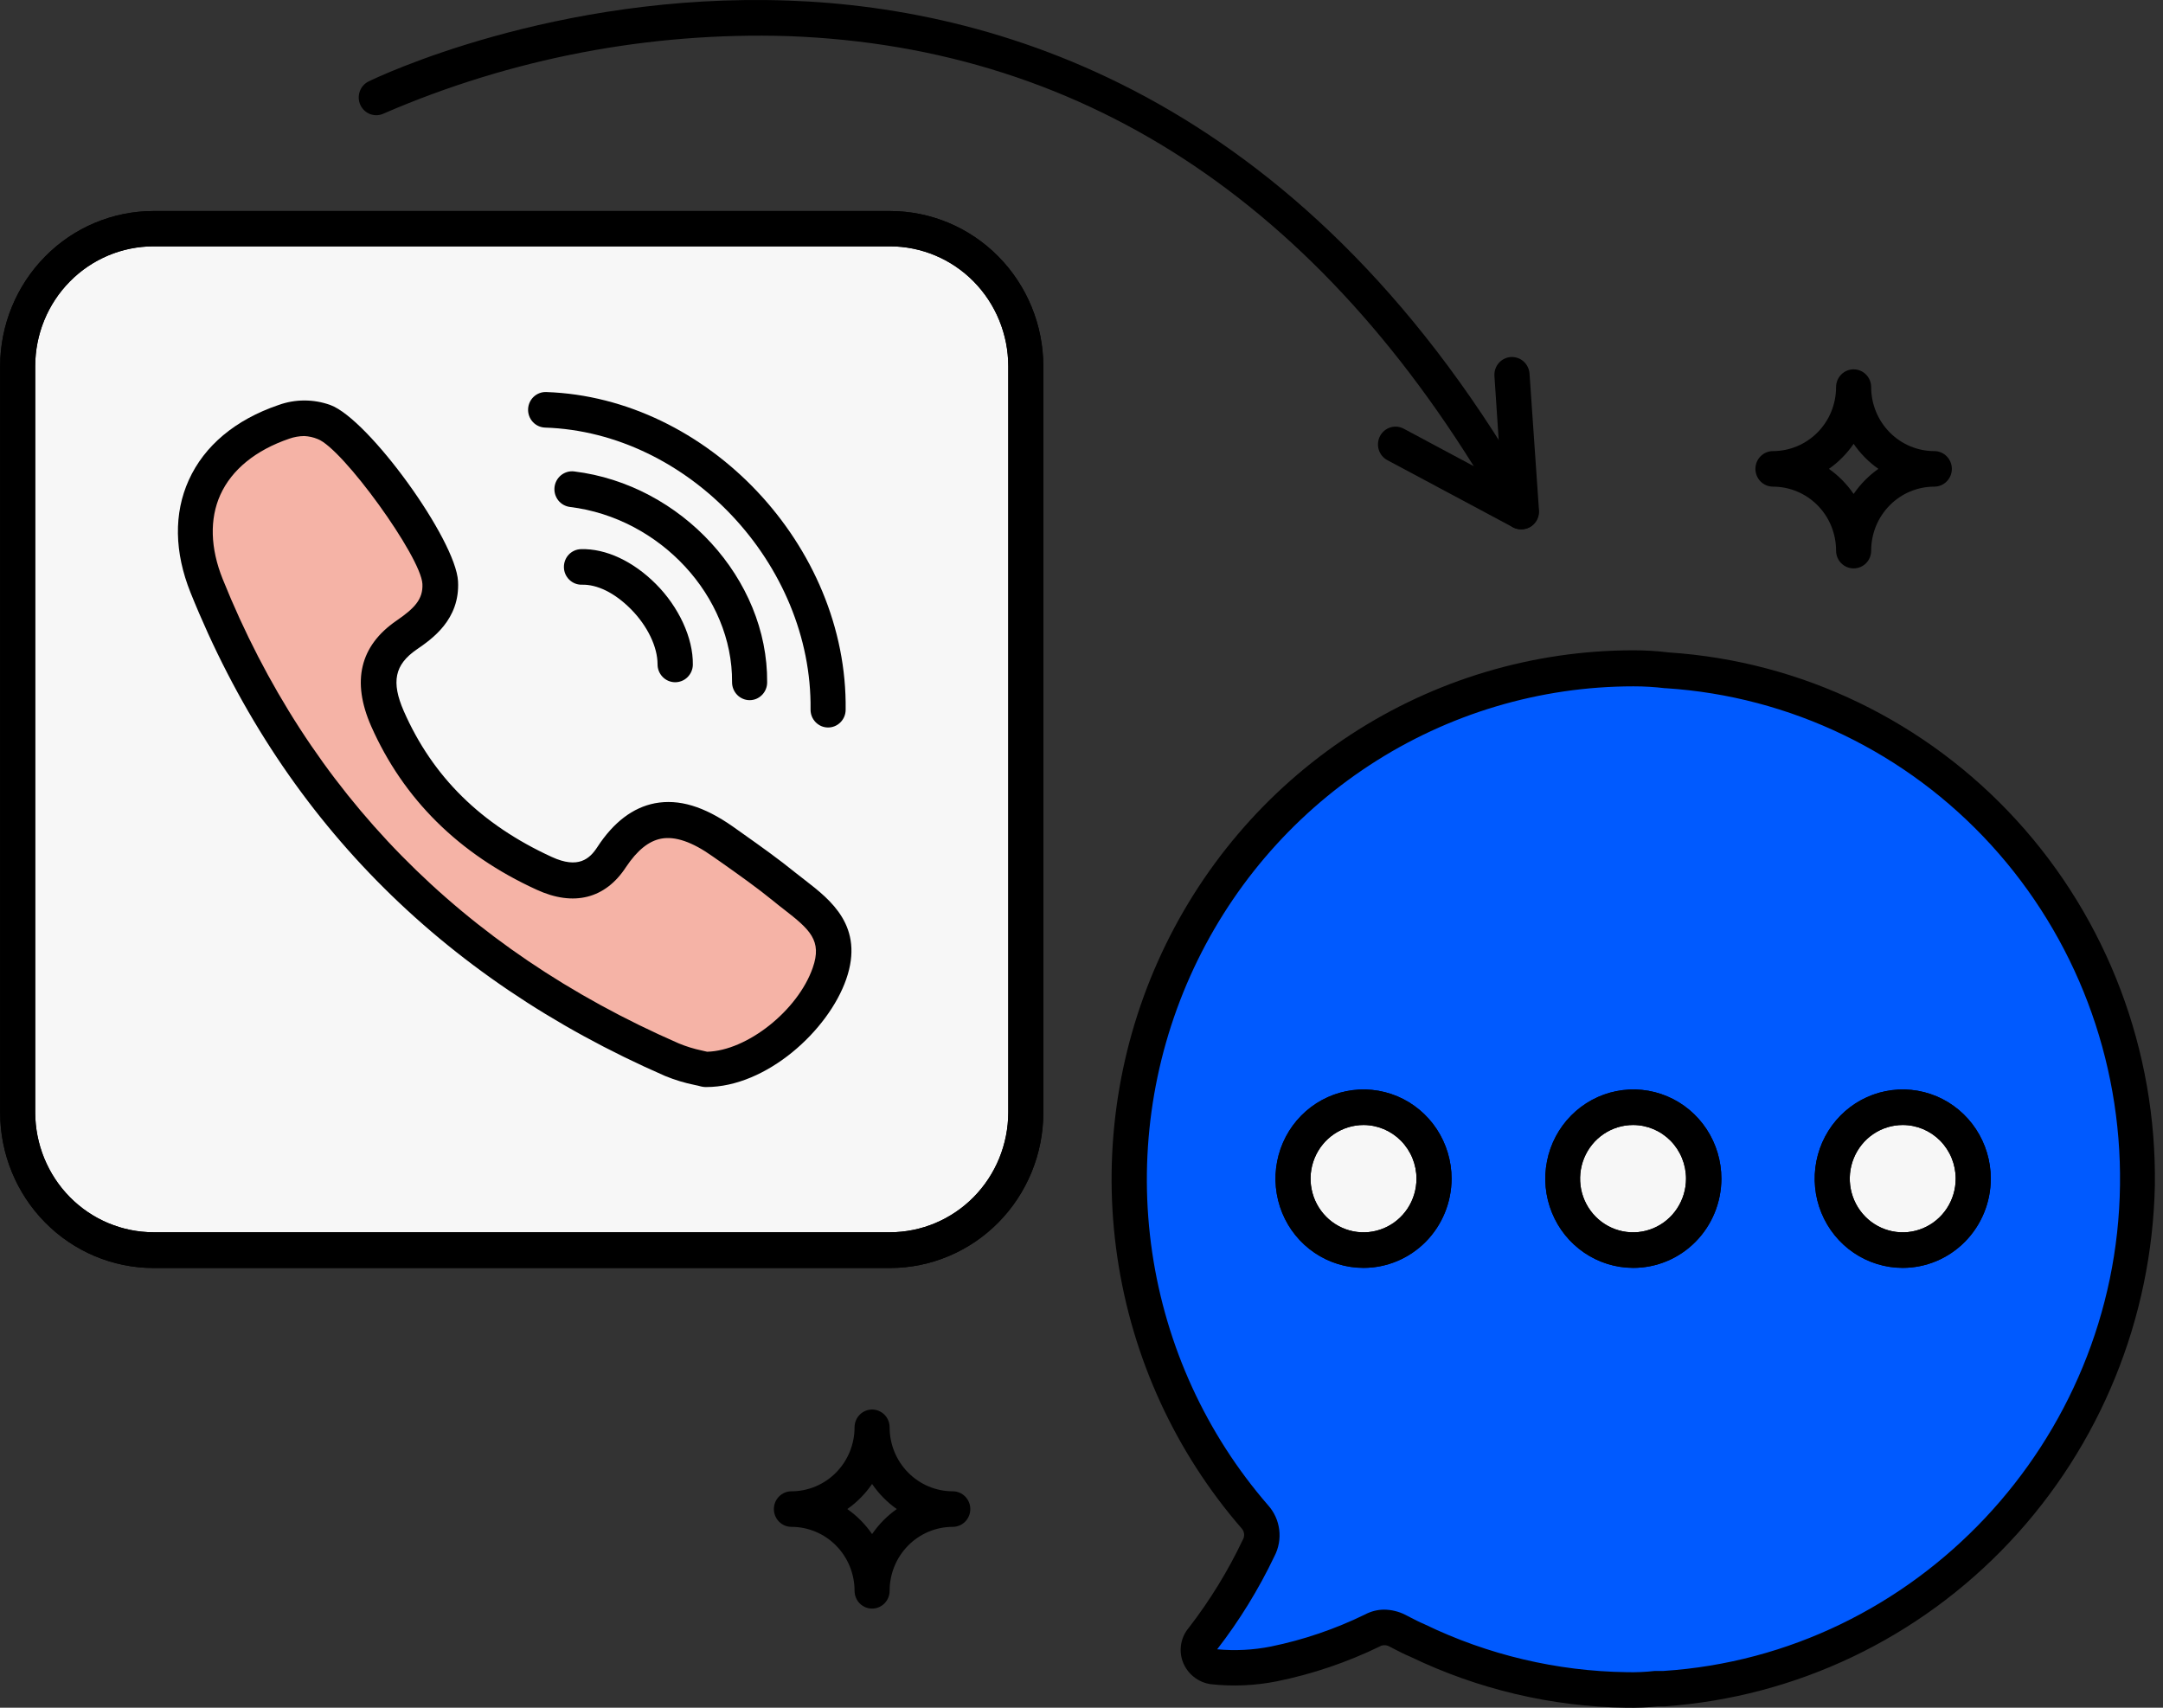 <svg width="76" height="60" viewBox="0 0 76 60" fill="none" xmlns="http://www.w3.org/2000/svg">
<rect x="0" y="0" width="76" height="60" fill="#333333" stroke="none"/>
<g clip-path="url(#clip0_3432_10536)">
<path d="M75.098 41.645C74.977 50.993 67.54 58.748 58.457 59.328H58.211C57.855 59.37 57.496 59.386 57.138 59.377C54.596 59.336 52.092 58.739 49.797 57.629C49.551 57.534 49.344 57.412 49.105 57.292C48.971 57.216 48.82 57.175 48.667 57.17C48.513 57.166 48.361 57.199 48.222 57.267C47.114 57.804 45.946 58.202 44.742 58.451C44.044 58.59 43.329 58.622 42.622 58.546C42.518 58.535 42.419 58.495 42.336 58.432C42.252 58.368 42.188 58.283 42.149 58.184C42.11 58.086 42.098 57.979 42.114 57.875C42.131 57.77 42.175 57.672 42.242 57.592C43.011 56.595 43.672 55.519 44.214 54.38C44.304 54.205 44.338 54.007 44.312 53.812C44.287 53.618 44.203 53.435 44.071 53.291C41.821 50.698 40.357 47.502 39.854 44.087C39.351 40.672 39.831 37.182 41.236 34.036C42.641 30.89 44.911 28.222 47.775 26.35C50.639 24.479 53.974 23.484 57.382 23.484C57.78 23.484 58.178 23.508 58.573 23.557C63.09 23.851 67.324 25.892 70.399 29.258C73.475 32.624 75.157 37.058 75.098 41.645Z" fill="#005AFF"/>
<path d="M57.146 60C54.518 59.964 51.929 59.353 49.556 58.209C49.359 58.129 49.181 58.036 49.009 57.947L48.836 57.857C48.79 57.829 48.738 57.811 48.685 57.805C48.631 57.799 48.577 57.805 48.526 57.822L48.491 57.842C47.336 58.404 46.116 58.818 44.86 59.073C44.097 59.224 43.316 59.258 42.543 59.173C42.324 59.143 42.116 59.053 41.943 58.914C41.769 58.775 41.636 58.591 41.557 58.381C41.484 58.182 41.466 57.967 41.503 57.757C41.54 57.548 41.632 57.353 41.769 57.192C42.511 56.232 43.148 55.194 43.67 54.095C43.705 54.033 43.72 53.962 43.713 53.891C43.705 53.82 43.675 53.753 43.628 53.701C41.298 51.018 39.782 47.712 39.26 44.178C38.737 40.645 39.232 37.034 40.684 33.778C42.136 30.522 44.483 27.759 47.445 25.82C50.407 23.882 53.858 22.85 57.385 22.848C57.802 22.847 58.22 22.872 58.635 22.923C63.309 23.23 67.688 25.346 70.867 28.832C74.046 32.318 75.781 36.909 75.714 41.655C75.614 46.331 73.792 50.8 70.606 54.185C67.421 57.571 63.102 59.627 58.496 59.952H58.25C57.883 59.991 57.514 60.007 57.146 60ZM48.627 56.553C48.891 56.555 49.152 56.619 49.388 56.74L49.571 56.835C49.731 56.917 49.881 56.995 50.032 57.057L50.069 57.075C52.285 58.145 54.703 58.717 57.158 58.751C57.487 58.759 57.817 58.745 58.144 58.708H58.225H58.445C67.319 58.131 74.373 50.639 74.489 41.642C74.548 37.215 72.926 32.935 69.959 29.685C66.992 26.436 62.906 24.465 58.546 24.181H58.511C58.141 24.136 57.768 24.113 57.395 24.114C54.106 24.115 50.887 25.076 48.124 26.883C45.361 28.69 43.171 31.266 41.816 34.302C40.461 37.339 39.998 40.706 40.484 44.002C40.97 47.297 42.383 50.381 44.554 52.884C44.77 53.123 44.907 53.424 44.947 53.745C44.987 54.066 44.928 54.391 44.779 54.677C44.226 55.837 43.552 56.933 42.767 57.947C43.399 58.006 44.036 57.973 44.658 57.849C45.802 57.615 46.912 57.236 47.964 56.723C48.168 56.614 48.395 56.556 48.627 56.553Z" fill="black"/>
<path d="M47.904 43.926C49.273 43.926 50.382 42.803 50.382 41.416C50.382 40.03 49.273 38.906 47.904 38.906C46.536 38.906 45.427 40.03 45.427 41.416C45.427 42.803 46.536 43.926 47.904 43.926Z" fill="#F7F7F7"/>
<path d="M47.912 44.546C47.3 44.547 46.702 44.363 46.192 44.019C45.683 43.675 45.286 43.186 45.052 42.613C44.818 42.04 44.756 41.41 44.875 40.802C44.994 40.194 45.288 39.635 45.721 39.196C46.154 38.758 46.705 38.459 47.305 38.338C47.905 38.217 48.527 38.279 49.093 38.516C49.658 38.753 50.141 39.155 50.481 39.67C50.821 40.186 51.003 40.792 51.003 41.412C51.002 42.242 50.676 43.039 50.097 43.627C49.517 44.214 48.732 44.545 47.912 44.546ZM47.912 39.526C47.544 39.526 47.184 39.636 46.877 39.843C46.571 40.05 46.332 40.344 46.191 40.688C46.049 41.033 46.012 41.412 46.084 41.778C46.155 42.144 46.332 42.48 46.593 42.744C46.853 43.008 47.184 43.188 47.545 43.261C47.906 43.334 48.281 43.297 48.621 43.154C48.961 43.012 49.252 42.77 49.457 42.46C49.661 42.15 49.77 41.785 49.77 41.412C49.77 40.912 49.574 40.434 49.225 40.08C48.877 39.727 48.405 39.528 47.912 39.526Z" fill="black"/>
<path d="M57.38 43.926C58.748 43.926 59.857 42.803 59.857 41.416C59.857 40.03 58.748 38.906 57.38 38.906C56.012 38.906 54.903 40.03 54.903 41.416C54.903 42.803 56.012 43.926 57.38 43.926Z" fill="#F7F7F7"/>
<path d="M57.38 44.546C56.768 44.544 56.171 44.359 55.664 44.013C55.156 43.668 54.761 43.177 54.529 42.604C54.296 42.032 54.236 41.402 54.357 40.794C54.477 40.187 54.773 39.629 55.206 39.192C55.639 38.755 56.19 38.457 56.79 38.337C57.389 38.217 58.011 38.279 58.576 38.517C59.14 38.754 59.623 39.156 59.962 39.671C60.302 40.187 60.483 40.792 60.483 41.412C60.483 41.824 60.402 42.233 60.246 42.613C60.09 42.994 59.861 43.34 59.573 43.631C59.285 43.922 58.943 44.153 58.566 44.31C58.19 44.467 57.787 44.547 57.38 44.546ZM57.38 39.526C57.012 39.526 56.652 39.637 56.346 39.844C56.04 40.051 55.801 40.346 55.66 40.69C55.52 41.035 55.483 41.414 55.554 41.78C55.626 42.145 55.803 42.481 56.064 42.745C56.324 43.009 56.656 43.188 57.017 43.261C57.378 43.334 57.752 43.297 58.092 43.154C58.432 43.011 58.723 42.77 58.927 42.459C59.132 42.149 59.241 41.785 59.241 41.412C59.241 40.912 59.045 40.432 58.696 40.078C58.347 39.725 57.873 39.526 57.38 39.526Z" fill="black"/>
<path d="M66.855 43.926C68.223 43.926 69.332 42.803 69.332 41.416C69.332 40.03 68.223 38.906 66.855 38.906C65.487 38.906 64.378 40.03 64.378 41.416C64.378 42.803 65.487 43.926 66.855 43.926Z" fill="#F7F7F7"/>
<path d="M66.855 44.546C66.243 44.546 65.645 44.362 65.136 44.018C64.628 43.674 64.231 43.184 63.997 42.611C63.763 42.039 63.702 41.408 63.821 40.8C63.94 40.192 64.235 39.634 64.668 39.195C65.1 38.757 65.651 38.459 66.252 38.338C66.852 38.217 67.474 38.279 68.039 38.516C68.604 38.753 69.087 39.155 69.427 39.67C69.767 40.186 69.949 40.792 69.949 41.412C69.948 42.243 69.622 43.04 69.042 43.627C68.462 44.215 67.675 44.546 66.855 44.546ZM66.855 39.526C66.487 39.526 66.127 39.637 65.821 39.844C65.515 40.051 65.277 40.346 65.136 40.69C64.995 41.035 64.958 41.414 65.03 41.78C65.102 42.145 65.279 42.481 65.539 42.745C65.799 43.009 66.131 43.188 66.492 43.261C66.853 43.334 67.227 43.297 67.567 43.154C67.907 43.011 68.198 42.77 68.403 42.459C68.607 42.149 68.716 41.785 68.716 41.412C68.716 40.912 68.52 40.432 68.171 40.078C67.822 39.725 67.349 39.526 66.855 39.526Z" fill="black"/>
<path d="M47.912 44.546C47.3 44.547 46.702 44.363 46.192 44.019C45.683 43.675 45.286 43.186 45.052 42.613C44.818 42.04 44.756 41.41 44.875 40.802C44.994 40.194 45.288 39.635 45.721 39.196C46.154 38.758 46.705 38.459 47.305 38.338C47.905 38.217 48.527 38.279 49.093 38.516C49.658 38.753 50.141 39.155 50.481 39.67C50.821 40.186 51.003 40.792 51.003 41.412C51.002 42.242 50.676 43.039 50.097 43.627C49.517 44.214 48.732 44.545 47.912 44.546ZM47.912 39.526C47.544 39.526 47.184 39.636 46.877 39.843C46.571 40.05 46.332 40.344 46.191 40.688C46.049 41.033 46.012 41.412 46.084 41.778C46.155 42.144 46.332 42.48 46.593 42.744C46.853 43.008 47.184 43.188 47.545 43.261C47.906 43.334 48.281 43.297 48.621 43.154C48.961 43.012 49.252 42.77 49.457 42.46C49.661 42.15 49.77 41.785 49.77 41.412C49.77 40.912 49.574 40.434 49.225 40.08C48.877 39.727 48.405 39.528 47.912 39.526Z" fill="black"/>
<path d="M57.38 44.546C56.768 44.544 56.171 44.359 55.664 44.013C55.156 43.668 54.761 43.177 54.529 42.604C54.296 42.032 54.236 41.402 54.357 40.794C54.477 40.187 54.773 39.629 55.206 39.192C55.639 38.755 56.19 38.457 56.79 38.337C57.389 38.217 58.011 38.279 58.576 38.517C59.14 38.754 59.623 39.156 59.962 39.671C60.302 40.187 60.483 40.792 60.483 41.412C60.483 41.824 60.402 42.233 60.246 42.613C60.09 42.994 59.861 43.34 59.573 43.631C59.285 43.922 58.943 44.153 58.566 44.31C58.19 44.467 57.787 44.547 57.38 44.546ZM57.38 39.526C57.012 39.526 56.652 39.637 56.346 39.844C56.04 40.051 55.801 40.346 55.66 40.69C55.52 41.035 55.483 41.414 55.554 41.78C55.626 42.145 55.803 42.481 56.064 42.745C56.324 43.009 56.656 43.188 57.017 43.261C57.378 43.334 57.752 43.297 58.092 43.154C58.432 43.011 58.723 42.77 58.927 42.459C59.132 42.149 59.241 41.785 59.241 41.412C59.241 40.912 59.045 40.432 58.696 40.078C58.347 39.725 57.873 39.526 57.38 39.526Z" fill="black"/>
<path d="M66.855 44.546C66.243 44.546 65.645 44.362 65.136 44.018C64.628 43.674 64.231 43.184 63.997 42.611C63.763 42.039 63.702 41.408 63.821 40.8C63.94 40.192 64.235 39.634 64.668 39.195C65.1 38.757 65.651 38.459 66.252 38.338C66.852 38.217 67.474 38.279 68.039 38.516C68.604 38.753 69.087 39.155 69.427 39.67C69.767 40.186 69.949 40.792 69.949 41.412C69.948 42.243 69.622 43.04 69.042 43.627C68.462 44.215 67.675 44.546 66.855 44.546ZM66.855 39.526C66.487 39.526 66.127 39.637 65.821 39.844C65.515 40.051 65.277 40.346 65.136 40.69C64.995 41.035 64.958 41.414 65.03 41.78C65.102 42.145 65.279 42.481 65.539 42.745C65.799 43.009 66.131 43.188 66.492 43.261C66.853 43.334 67.227 43.297 67.567 43.154C67.907 43.011 68.198 42.77 68.403 42.459C68.607 42.149 68.716 41.785 68.716 41.412C68.716 40.912 68.52 40.432 68.171 40.078C67.822 39.725 67.349 39.526 66.855 39.526Z" fill="black"/>
<path d="M31.273 8.027H5.386C2.752 8.027 0.616 10.191 0.616 12.86V39.09C0.616 41.759 2.752 43.923 5.386 43.923H31.273C33.907 43.923 36.043 41.759 36.043 39.09V12.86C36.043 10.191 33.907 8.027 31.273 8.027Z" fill="#F7F7F7"/>
<path d="M31.273 44.551H5.391C3.963 44.549 2.594 43.973 1.585 42.95C0.575 41.927 0.007 40.541 0.005 39.094V12.869C0.007 11.422 0.575 10.036 1.585 9.013C2.594 7.99 3.963 7.415 5.391 7.414H31.273C32.701 7.415 34.07 7.99 35.079 9.013C36.089 10.036 36.657 11.422 36.659 12.869V39.094C36.657 40.541 36.089 41.927 35.08 42.95C34.07 43.973 32.701 44.549 31.273 44.551ZM5.391 8.655C4.29 8.656 3.234 9.099 2.456 9.888C1.677 10.676 1.239 11.746 1.237 12.861V39.086C1.239 40.202 1.677 41.272 2.455 42.061C3.234 42.849 4.29 43.293 5.391 43.295H31.273C32.374 43.293 33.43 42.849 34.209 42.061C34.987 41.272 35.425 40.202 35.427 39.086V12.861C35.425 11.746 34.987 10.676 34.209 9.888C33.43 9.099 32.374 8.656 31.273 8.655H5.391Z" fill="black"/>
<path d="M31.273 44.551H5.391C3.963 44.549 2.594 43.973 1.585 42.95C0.575 41.927 0.007 40.541 0.005 39.094V12.869C0.007 11.422 0.575 10.036 1.585 9.013C2.594 7.99 3.963 7.415 5.391 7.414H31.273C32.701 7.415 34.07 7.99 35.079 9.013C36.089 10.036 36.657 11.422 36.659 12.869V39.094C36.657 40.541 36.089 41.927 35.08 42.95C34.07 43.973 32.701 44.549 31.273 44.551ZM5.391 8.655C4.29 8.656 3.234 9.099 2.456 9.888C1.677 10.676 1.239 11.746 1.237 12.861V39.086C1.239 40.202 1.677 41.272 2.455 42.061C3.234 42.849 4.29 43.293 5.391 43.295H31.273C32.374 43.293 33.43 42.849 34.209 42.061C34.987 41.272 35.425 40.202 35.427 39.086V12.861C35.425 11.746 34.987 10.676 34.209 9.888C33.43 9.099 32.374 8.656 31.273 8.655H5.391Z" fill="black"/>
<path d="M27.573 31.159C26.876 30.592 26.131 30.08 25.397 29.558C23.933 28.516 22.594 28.436 21.502 30.112C20.888 31.051 20.023 31.094 19.133 30.679C16.656 29.543 14.745 27.792 13.626 25.242C13.133 24.115 13.133 23.104 14.297 22.305C14.911 21.885 15.529 21.385 15.478 20.464C15.414 19.262 12.534 15.244 11.396 14.822C10.938 14.653 10.436 14.653 9.978 14.822C7.311 15.731 6.207 17.954 7.267 20.584C10.424 28.434 15.978 33.898 23.622 37.235C24.001 37.378 24.391 37.489 24.788 37.567C26.528 37.587 28.567 35.886 29.156 34.201C29.723 32.58 28.525 31.935 27.576 31.161L27.573 31.159Z" fill="#F5B3A6"/>
<path d="M24.812 38.193H24.778C24.726 38.191 24.674 38.183 24.623 38.17C24.564 38.153 24.49 38.135 24.403 38.118C24.052 38.047 23.708 37.942 23.375 37.806C15.448 34.347 9.835 28.632 6.695 20.822C6.125 19.403 6.103 18.037 6.633 16.868C7.18 15.659 8.268 14.748 9.783 14.231C10.374 14.017 11.02 14.017 11.61 14.231C12.956 14.73 16.015 18.959 16.094 20.425C16.165 21.771 15.174 22.453 14.642 22.818C13.866 23.352 13.74 23.959 14.188 24.985C15.201 27.291 16.9 28.967 19.387 30.108C20.319 30.538 20.721 30.173 20.987 29.764C21.556 28.889 22.237 28.372 23.011 28.222C23.854 28.063 24.736 28.33 25.752 29.042L26.131 29.311C26.738 29.741 27.364 30.186 27.96 30.67C28.071 30.76 28.185 30.847 28.3 30.935C29.178 31.617 30.381 32.548 29.733 34.404C29.107 36.205 26.935 38.193 24.812 38.193ZM10.691 15.32C10.512 15.322 10.335 15.353 10.166 15.412C8.982 15.817 8.144 16.499 7.742 17.385C7.36 18.235 7.388 19.259 7.826 20.348C10.841 27.84 16.232 33.335 23.849 36.659C24.11 36.767 24.381 36.851 24.657 36.909L24.845 36.952C26.245 36.919 28.032 35.508 28.557 34.002C28.892 33.045 28.461 32.661 27.536 31.944C27.413 31.849 27.29 31.754 27.174 31.657C26.614 31.2 26.003 30.767 25.414 30.35L25.029 30.081C24.324 29.581 23.721 29.371 23.227 29.466C22.789 29.551 22.387 29.878 21.995 30.465C21.27 31.577 20.156 31.859 18.855 31.259C16.123 30.011 14.171 28.068 13.042 25.515C12.347 23.936 12.648 22.69 13.927 21.809C14.556 21.377 14.869 21.059 14.842 20.515C14.79 19.558 12.039 15.752 11.161 15.425C11.011 15.363 10.852 15.328 10.691 15.32Z" fill="black"/>
<path d="M29.089 25.56C29.008 25.559 28.928 25.542 28.854 25.51C28.78 25.477 28.712 25.43 28.656 25.372C28.599 25.313 28.555 25.244 28.524 25.168C28.494 25.091 28.479 25.01 28.48 24.928C28.542 19.823 24.184 15.187 19.15 15.023C18.987 15.017 18.832 14.946 18.721 14.825C18.609 14.704 18.55 14.543 18.555 14.377C18.561 14.211 18.631 14.055 18.75 13.942C18.87 13.829 19.029 13.768 19.192 13.774C24.862 13.966 29.792 19.186 29.713 24.941C29.712 25.023 29.696 25.104 29.664 25.18C29.632 25.255 29.586 25.324 29.528 25.381C29.47 25.439 29.401 25.485 29.326 25.515C29.251 25.546 29.17 25.561 29.089 25.56Z" fill="black"/>
<path d="M26.333 24.6C26.17 24.598 26.014 24.53 25.9 24.412C25.785 24.293 25.721 24.134 25.722 23.968C25.747 20.959 23.193 18.199 20.028 17.812C19.947 17.802 19.869 17.776 19.798 17.736C19.727 17.696 19.664 17.642 19.613 17.577C19.563 17.512 19.526 17.438 19.503 17.358C19.481 17.279 19.475 17.196 19.484 17.114C19.494 17.032 19.519 16.952 19.559 16.88C19.599 16.808 19.652 16.745 19.716 16.694C19.78 16.643 19.854 16.605 19.932 16.582C20.011 16.56 20.093 16.553 20.173 16.563C23.942 17.023 26.984 20.344 26.955 23.971C26.955 24.054 26.94 24.136 26.909 24.212C26.878 24.289 26.832 24.359 26.774 24.417C26.716 24.476 26.648 24.522 26.572 24.554C26.496 24.585 26.415 24.601 26.333 24.6Z" fill="black"/>
<path d="M23.711 23.97C23.547 23.966 23.392 23.898 23.279 23.779C23.165 23.66 23.102 23.5 23.104 23.335C23.104 22.733 22.754 21.994 22.17 21.404C21.586 20.815 20.972 20.53 20.445 20.543C20.281 20.547 20.123 20.485 20.005 20.37C19.886 20.256 19.817 20.099 19.814 19.933C19.81 19.768 19.871 19.607 19.983 19.487C20.096 19.367 20.252 19.298 20.415 19.294C21.288 19.269 22.246 19.718 23.045 20.518C23.844 21.317 24.359 22.411 24.344 23.355C24.343 23.438 24.325 23.519 24.292 23.595C24.259 23.67 24.212 23.738 24.153 23.796C24.095 23.853 24.025 23.898 23.949 23.927C23.873 23.957 23.792 23.971 23.711 23.97V23.97Z" fill="black"/>
<path d="M30.642 56.517C30.479 56.517 30.322 56.451 30.206 56.334C30.091 56.217 30.026 56.058 30.026 55.892C30.026 55.296 29.792 54.724 29.376 54.303C28.96 53.881 28.396 53.645 27.807 53.645C27.644 53.645 27.487 53.579 27.372 53.462C27.256 53.344 27.191 53.186 27.191 53.02C27.191 52.855 27.256 52.696 27.372 52.579C27.487 52.462 27.644 52.396 27.807 52.396C28.396 52.396 28.96 52.159 29.376 51.737C29.792 51.316 30.026 50.744 30.026 50.148C30.026 49.982 30.091 49.823 30.206 49.706C30.322 49.589 30.479 49.523 30.642 49.523C30.806 49.523 30.962 49.589 31.078 49.706C31.194 49.823 31.258 49.982 31.258 50.148C31.258 50.744 31.492 51.316 31.908 51.737C32.324 52.159 32.889 52.396 33.477 52.396C33.64 52.396 33.797 52.462 33.913 52.579C34.028 52.696 34.093 52.855 34.093 53.02C34.093 53.186 34.028 53.344 33.913 53.462C33.797 53.579 33.64 53.645 33.477 53.645C32.889 53.645 32.324 53.881 31.908 54.303C31.492 54.724 31.258 55.296 31.258 55.892C31.258 56.058 31.194 56.217 31.078 56.334C30.962 56.451 30.806 56.517 30.642 56.517ZM29.772 53.02C30.111 53.258 30.406 53.556 30.642 53.899C30.877 53.556 31.171 53.258 31.51 53.02C31.171 52.781 30.877 52.482 30.642 52.138C30.406 52.482 30.111 52.781 29.772 53.02Z" fill="black"/>
<path d="M65.13 19.97C65.049 19.97 64.968 19.954 64.894 19.923C64.819 19.892 64.751 19.846 64.693 19.788C64.636 19.73 64.591 19.661 64.56 19.585C64.529 19.509 64.513 19.427 64.513 19.345C64.513 18.749 64.28 18.177 63.864 17.756C63.448 17.334 62.883 17.098 62.295 17.098C62.132 17.098 61.975 17.032 61.859 16.915C61.744 16.798 61.679 16.639 61.679 16.473C61.679 16.308 61.744 16.149 61.859 16.032C61.975 15.915 62.132 15.849 62.295 15.849C62.883 15.849 63.448 15.612 63.864 15.19C64.28 14.769 64.513 14.197 64.513 13.601C64.513 13.435 64.578 13.277 64.694 13.159C64.809 13.042 64.966 12.977 65.13 12.977C65.293 12.977 65.45 13.042 65.565 13.159C65.681 13.277 65.746 13.435 65.746 13.601C65.746 14.197 65.98 14.769 66.396 15.19C66.812 15.612 67.376 15.849 67.964 15.849C68.128 15.849 68.285 15.915 68.4 16.032C68.516 16.149 68.581 16.308 68.581 16.473C68.581 16.639 68.516 16.798 68.4 16.915C68.285 17.032 68.128 17.098 67.964 17.098C67.376 17.098 66.812 17.334 66.396 17.756C65.98 18.177 65.746 18.749 65.746 19.345C65.746 19.427 65.731 19.509 65.7 19.585C65.669 19.661 65.624 19.73 65.566 19.788C65.509 19.846 65.441 19.892 65.366 19.923C65.291 19.954 65.211 19.97 65.13 19.97ZM64.262 16.473C64.601 16.712 64.895 17.011 65.13 17.355C65.366 17.011 65.66 16.712 66 16.473C65.66 16.235 65.366 15.937 65.13 15.594C64.895 15.937 64.601 16.235 64.262 16.473Z" fill="black"/>
<path d="M53.446 18.597C53.337 18.597 53.23 18.568 53.136 18.513C53.042 18.457 52.965 18.378 52.911 18.282C46.773 7.39 38.298 1.658 27.699 1.269C22.824 1.119 17.974 2.046 13.488 3.986C13.341 4.058 13.171 4.068 13.017 4.013C12.863 3.958 12.736 3.843 12.665 3.694C12.594 3.545 12.585 3.373 12.639 3.216C12.693 3.06 12.806 2.932 12.954 2.86C13.215 2.732 19.466 -0.272 27.694 0.02C35.303 0.287 46.041 3.564 53.981 17.666C54.035 17.76 54.064 17.868 54.064 17.977C54.064 18.087 54.035 18.195 53.981 18.289C53.927 18.384 53.848 18.462 53.754 18.517C53.66 18.571 53.554 18.598 53.446 18.597Z" fill="black"/>
<path d="M53.446 18.596C53.346 18.597 53.248 18.573 53.16 18.526L48.745 16.166C48.673 16.128 48.61 16.075 48.558 16.012C48.507 15.949 48.468 15.876 48.444 15.798C48.42 15.719 48.412 15.637 48.42 15.555C48.427 15.474 48.451 15.394 48.489 15.322C48.526 15.249 48.578 15.185 48.64 15.133C48.703 15.081 48.775 15.041 48.852 15.017C48.929 14.993 49.011 14.985 49.091 14.992C49.172 15 49.25 15.024 49.322 15.062L52.755 16.898L52.509 13.211C52.504 13.129 52.514 13.047 52.54 12.969C52.566 12.891 52.606 12.819 52.66 12.757C52.713 12.695 52.778 12.645 52.851 12.608C52.923 12.572 53.002 12.55 53.083 12.544C53.164 12.539 53.245 12.55 53.322 12.576C53.399 12.602 53.47 12.643 53.531 12.697C53.593 12.751 53.642 12.817 53.678 12.891C53.715 12.964 53.736 13.044 53.742 13.126L54.074 17.929C54.08 18.015 54.069 18.101 54.041 18.182C54.012 18.263 53.968 18.337 53.91 18.399C53.852 18.462 53.782 18.512 53.704 18.546C53.627 18.579 53.543 18.597 53.458 18.596H53.446Z" fill="black"/>
</g>
<defs>
<clipPath id="clip0_3432_10536">
<rect width="75.714" height="60" fill="white"/>
</clipPath>
</defs>
</svg>

